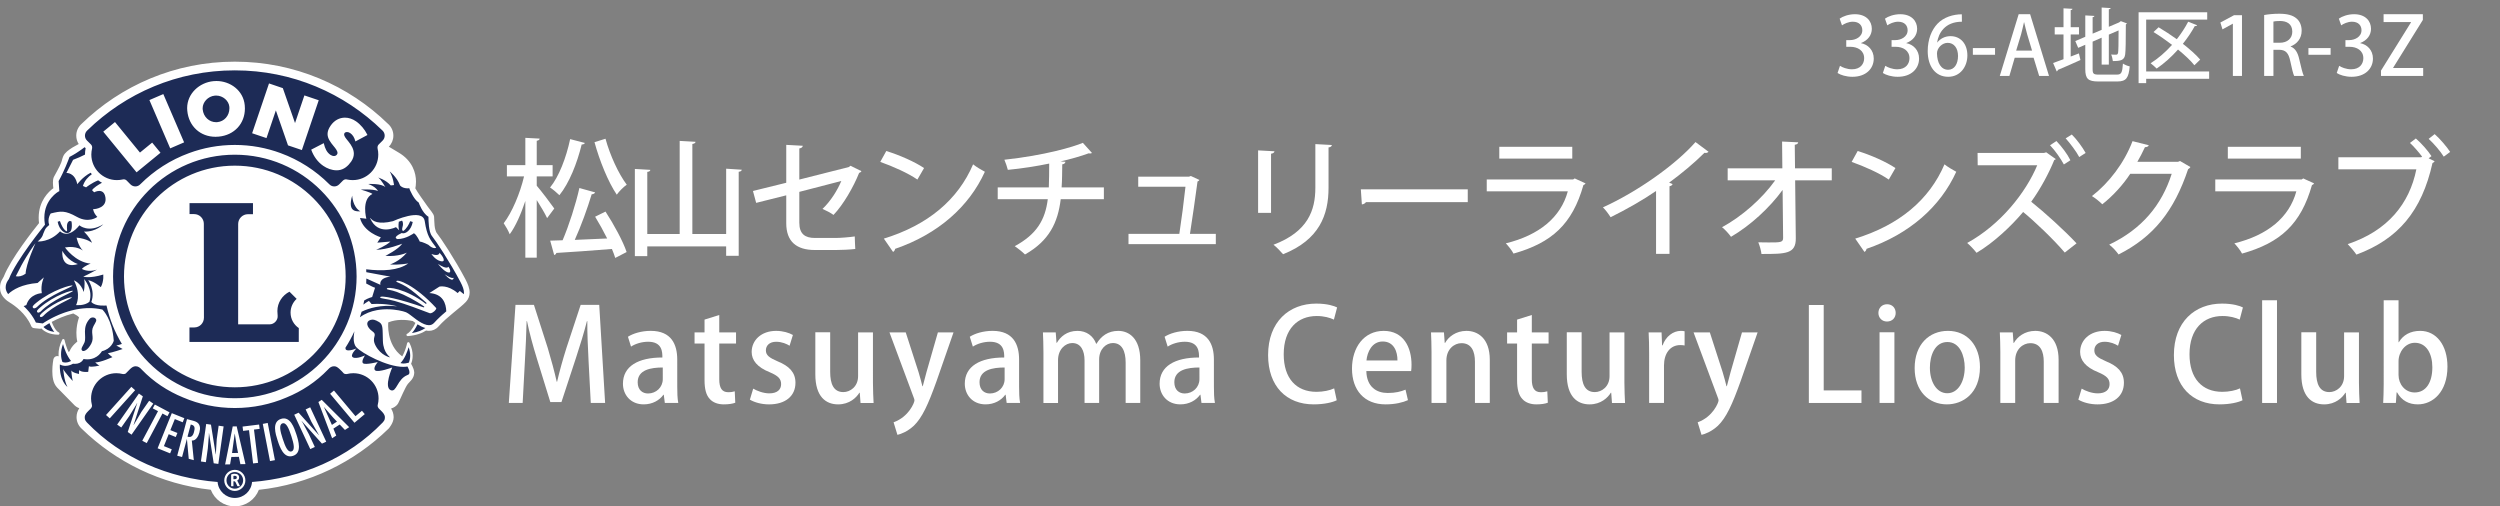 <?xml version="1.0" encoding="utf-8"?>
<!-- Generator: Adobe Illustrator 16.0.0, SVG Export Plug-In . SVG Version: 6.00 Build 0)  -->
<!DOCTYPE svg PUBLIC "-//W3C//DTD SVG 1.1//EN" "http://www.w3.org/Graphics/SVG/1.1/DTD/svg11.dtd">
<svg version="1.1" id="レイヤー_1" xmlns="http://www.w3.org/2000/svg" xmlns:xlink="http://www.w3.org/1999/xlink" x="0px"
	 y="0px" width="527px" height="106.742px" viewBox="0 0 527 106.742" enable-background="new 0 0 527 106.742"
	 xml:space="preserve">
<rect x="0" y="0" width="527" height="106.742" fill="#808080" stroke="none"/>
<rect display="none" fill="#1E2B59" width="527" height="106.742"/>
<g>
	<g>
		<g>
			<g>
				<path fill="#1D2B56" d="M98.753,61.657c-0.01-0.791-0.31-1.572-0.732-2.427l-0.115-0.215l0,0h-0.005l0.005-0.002l-0.113-0.217
					c-2.226-4.193-5.13-8.561-5.97-9.585l-0.007-0.014l-0.014-0.015c-0.18-0.31-0.367-0.908-0.442-1.597
					c-0.087-0.732-0.058-1.475-0.099-1.866c-0.049-0.344-0.219-0.578-0.48-0.935c-0.248-0.342-0.566-0.733-0.887-1.189
					c-0.471-0.651-0.967-1.36-1.363-1.935c-0.195-0.275-0.373-0.534-0.504-0.728c-0.129-0.204-0.206-0.302-0.235-0.36
					c-0.18-0.317-0.354-0.547-0.431-0.717c-0.012-0.024-0.02-0.043-0.032-0.071l-0.032-0.072l0.02-0.074
					c0.055-0.286,0.125-0.754,0.125-1.339c0-0.016,0-0.019,0-0.041c0-0.01,0-0.029,0-0.042c-0.004-1.635-0.652-4.208-3.641-5.91
					c-0.729-0.418-1.379-0.808-1.967-1.178l-0.27-0.164l0.23-0.22c0.55-0.54,0.883-1.322,0.883-2.112c0-0.011,0,0,0-0.029v-0.008
					v-0.006c0-0.85-0.357-1.638-0.924-2.184l-0.107-0.1c-8.257-8.06-19.616-13.061-32.118-13.061h0.007c-0.019,0-0.019,0-0.034,0
					h-0.016c0,0-0.003,0-0.011,0c-12.508,0-23.856,5.001-32.163,13.104l-0.029,0.024c-0.601,0.577-0.961,1.357-0.961,2.212v0.022
					v0.044c0.011,0.566,0.182,1.109,0.474,1.575l0.148,0.23l-0.243,0.122c-0.366,0.192-0.847,0.453-1.311,0.738
					c-0.778,0.495-1.519,1.033-1.821,1.684c-0.252,0.574-0.235,0.84-0.439,1.382c-0.186,0.49-0.527,1.143-0.841,1.716
					c-0.318,0.585-0.601,1.079-0.713,1.326c-0.146,0.318-0.167,0.683-0.174,1.078c0,0.432,0.048,0.86,0.087,1.138l0.024,0.146
					l-0.121,0.087c-0.943,0.69-2.986,2.575-2.992,6.017c0,0.363,0.018,0.731,0.072,1.109l0.007,0.112l-0.063,0.074
					c-1.11,1.392-5.919,7.464-7.396,11.223c-0.088,0.222-0.263,0.429-0.437,0.787c-0.175,0.347-0.334,0.799-0.339,1.376v0.029
					c0,0.023,0,0.046,0,0.07c0.008,0.716,0.238,1.464,1.05,2.226l0.296,0.265l0.054,0.043c0.044,0.029,0.063,0.05,0.138,0.098
					c0.073,0.053,0.192,0.136,0.38,0.251c1.109,0.68,3.444,2.356,4.584,4.938l0.002,0.011l0.002,0.013
					c0.006,0.018,0.021,0.057,0.035,0.085c0.062,0.108,0.051,0.132,0.169,0.245c0.096,0.063,0.038,0.025,0.117,0.059
					c0.103,0.027,0.182,0.037,0.333,0.057c0.376,0.047,0.911,0.089,1.035,0.095h0.066c0.05-0.006,0.101-0.019,0.148-0.04
					l0.153-0.059l0.119,0.122c0.04,0.051,0.075,0.088,0.112,0.124c0.537,0.535,1.512,1.072,3.232,1.12h0.009
					c0.004,0,0.008-0.011,0.008-0.013l0.008-0.003c0-0.005-0.011-0.019-0.013-0.019l-0.276-0.148
					c-0.298-0.235-0.802-0.799-1.347-2.188l-0.079-0.202l0.191-0.104c1.116-0.599,2.737-1.343,4.614-1.812l0.084-0.021l0.082,0.042
					c0.521,0.255,1.003,0.54,1.303,0.896l0.095,0.116l-0.053,0.133c0,0-0.135,0.338-0.273,0.916
					c-0.14,0.574-0.275,1.378-0.275,2.289c0,0.562,0.051,1.154,0.189,1.764l0.034,0.156l-0.135,0.098c0,0-0.069,0.045-0.175,0.135
					c-0.111,0.09-0.265,0.228-0.426,0.397c-0.339,0.343-0.728,0.831-0.945,1.394l-0.034,0.084l-0.08,0.047
					c-0.072,0.037-0.143,0.079-0.22,0.121l-0.235,0.127l-0.112-0.238c-0.092-0.215-0.185-0.429-0.262-0.637
					c-0.325-0.84-0.5-1.564-0.559-1.821l-0.005-0.005l-0.021-0.1c0-0.01-0.008-0.013-0.016-0.013c-0.005,0-0.013,0.003-0.016,0.003
					c-0.559,1.146-0.739,2.144-0.739,2.946v0.007c0,0.152,0.003,0.289,0.019,0.43l0.031,0.397l-0.371-0.146
					c-0.065-0.021-0.132-0.037-0.193-0.037h-0.005c-0.035,0-0.074,0-0.125,0.01c-0.188,0.032-0.32,0.186-0.375,0.291
					c-0.069,0.117-0.083,0.184-0.087,0.215v0.006v0.003l0,0l-0.002,0.005c0,0.008,0,0.008,0,0.01
					c-0.009,0.014-0.009,0.024-0.009,0.037c-0.008,0.035-0.015,0.083-0.026,0.143c-0.019,0.125-0.048,0.303-0.072,0.522
					c-0.052,0.431-0.106,1.026-0.106,1.653c0.011,1.145,0.125,2.457,0.964,3.339c1.29,1.286,3.548,3.613,3.693,3.767h0.006
					l0.018,0.021c0.038,0.029,0.332,0.305,0.845,0.492l0.299,0.111l-0.182,0.262c-0.339,0.49-0.53,1.092-0.53,1.703
					c0,0.019,0,0.008,0,0.016h-0.015l0.015,0.016c0,0.85,0.353,1.633,0.918,2.185l0.106,0.103
					c7.127,6.954,16.563,11.624,27.057,12.771l0.148,0.018l0.052,0.146c0.739,1.956,2.629,3.343,4.837,3.343
					c2.207,0,4.086-1.385,4.833-3.33l0.054-0.143l0.15-0.02c10.536-1.125,20.014-5.811,27.191-12.813l0.019-0.02
					c0.011-0.01,0.246-0.28,0.493-0.686c0.238-0.413,0.494-0.945,0.494-1.521c0-0.02,0-0.02,0-0.029
					c-0.013-0.601-0.186-1.192-0.503-1.681l-0.178-0.279l0.315-0.092c0.588-0.178,0.979-0.49,1.199-0.771
					c0.079-0.093,0.116-0.164,0.19-0.304c0.229-0.445,0.585-1.276,0.972-2.098c0.384-0.817,0.783-1.622,1.064-1.943
					c0.322-0.42,1.252-1.073,1.277-2.173c0-0.036-0.004-0.069-0.004-0.095c-0.029-0.438-0.199-0.85-0.357-1.191
					c-0.088-0.167-0.165-0.307-0.221-0.41c-0.021-0.031-0.033-0.061-0.051-0.08l-0.057-0.111l0.044-0.113
					c0.146-0.333,0.317-0.887,0.317-1.631v-0.008c0-0.706-0.16-1.58-0.652-2.578c0-0.005-0.008-0.008-0.008-0.008h-0.01
					c-0.004,0-0.007,0.003-0.007,0.008l-0.006,0.002c0,0.006,0,0.01,0,0.014c-0.003,0.003-0.005,0.014-0.005,0.024
					c-0.008,0.023-0.01,0.061-0.023,0.104c-0.021,0.087-0.051,0.209-0.096,0.368c-0.084,0.301-0.209,0.719-0.386,1.182
					c-0.144,0.385-0.329,0.798-0.541,1.182l-0.143,0.244l-0.226-0.162c-2.761-2.021-3.07-5.305-3.072-6.708
					c0.002-0.427,0.031-0.688,0.031-0.693l0.016-0.146l0.141-0.059c0.998-0.396,2.03-0.545,3.002-0.545
					c0.823,0,1.608,0.101,2.309,0.252l0.057,0.008l0.041,0.033c0.116,0.088,0.238,0.178,0.359,0.266
					c0.059,0.039,0.121,0.084,0.186,0.129l0.17,0.117l-0.091,0.19c-0.354,0.772-0.708,1.308-1.008,1.662
					c-0.254,0.305-0.463,0.487-0.617,0.595c-0.073,0.054-0.13,0.094-0.169,0.11c-0.021,0.013-0.037,0.021-0.045,0.021l-0.021,0.013
					c-0.006,0.003-0.006,0.009-0.006,0.011H85.91l0.016,0.006c0,0.005,0.011,0.008,0.017,0.008l0,0
					c1.773-0.148,2.954-0.611,3.747-1.13l0.083-0.062l0.111,0.026c0.105,0.024,0.204,0.048,0.308,0.048
					c0.076,0.005,0.148,0.008,0.219,0.008c0.016,0,0.014,0,0.029,0h0.006c0.641,0,1.305-0.27,1.797-0.834
					c1.821-2.046,4.627-3.941,5.803-5.195c0.416-0.448,0.648-0.988,0.699-1.547h-0.012L98.753,61.657z"/>
				<path fill="#FFFFFF" d="M94.492,56.222c0,0-0.176,0.718-2.162-0.591c0,0,1.201,1.55,2.083,1.793
					C95.292,57.665,94.81,56.484,94.492,56.222z M92.657,53.273c0,0-0.021,0.879-1.717,0.27c0,0,0.827,1.274,1.97,1.518
					C94.136,55.322,93.333,53.994,92.657,53.273z M91.951,52.201c-1.279-1.731-1.922-2.351-2.417-5.577
					c-0.437-2.901-6.705,0-6.705,0c-3.087,0.768-4.274-0.032-4.726-0.625c0-0.012-0.135-0.1-0.055,0.062
					c1.701,3.751,5.426,1.818,5.426,1.818l0.683,0.678c-0.161-0.392-0.197-0.987-0.087-1.821c0.144-0.05,0.392-0.148,0.673-0.225
					c0.167,0.219,0.19,0.371,0.21,0.714c0.016,0.342-0.184,0.799-0.184,1.088c0,0.281,0.204,0.399,0.204,0.399
					c0.712-0.426,1.247-1.445,1.498-2.085c0.183,0.05,0.362,0.103,0.537,0.164c-0.339,1.784-1.54,2.557-2.219,2.366
					c-0.034-0.013-0.065-0.023-0.095-0.037c-2.176,0.99-0.89,1.276-0.89,1.276c1.808,0,3.446-1.231,3.446-1.231
					c0.604,0.302,1.234,1.756,1.234,1.756c0.672,0.074,1.803,0.677,1.803,0.677C91.42,52.657,91.951,52.201,91.951,52.201z
					 M15.284,60.214c-0.044-0.275-4.246,0.847-7.674,3.64c0,0-0.77,0.59-0.722,0.857c0.103,0.527,0.717,0.191,0.876,0.034
					C10.435,62.11,15.335,60.487,15.284,60.214z M64.429,86.307l1.203,2.583l1.586,2.796l-0.016,0.023l-4.254-4.717l-0.924,0.432
					l3.381,7.242l0.961-0.445l-1.242-2.662l-1.273-2.363l-0.279-0.438l0.005-0.031l4.293,4.791l0.895-0.416l-3.375-7.246
					L64.429,86.307z M5.519,54.202C5.139,54.838,4.805,55.381,4.477,56c0,0,0,0,0.004,0c-0.354,0.672-0.913,1.747-1.151,2.237
					c0.629,0.116,1.332-0.011,2.067-0.542c0.08-2.081,2.084-6.419,2.084-6.419C6.906,51.987,6.051,53.336,5.519,54.202L5.519,54.202
					z M8.985,65.866c0,0-0.62,0.508-0.585,0.736c0.072,0.441,0.567,0.15,0.699,0.018c2.158-2.256,6.086-3.684,6.046-3.917
					C15.107,62.475,11.745,63.465,8.985,65.866z M35.879,31.276l2.933-1.266L34.426,19.83l-2.935,1.265l0.063,0.138L35.879,31.276z
					 M58.152,23.271l2.561,7.372l2.922,0.987l3.553-10.498l-3.023-1.02l-1.975,5.827l-2.568-7.359l-2.916-0.993l-3.559,10.501
					l3.029,1.022L58.152,23.271z M45.427,28.835h0.011c0.213,0,0.431-0.011,0.659-0.034c3.283-0.299,5.533-2.732,5.529-5.949
					c-0.005-0.214-0.014-0.434-0.033-0.659c-0.287-3.121-3.055-5.119-5.983-5.116c-0.204,0-0.402,0.01-0.603,0.029
					c-2.974,0.275-5.555,2.613-5.557,5.7c0,0.169,0.008,0.335,0.027,0.513C39.778,26.625,42.243,28.835,45.427,28.835z
					 M45.292,20.158c0.09-0.008,0.175-0.013,0.265-0.013h0.002c1.437,0,2.674,1.096,2.79,2.363l0,0
					c0.005,0.108,0.011,0.215,0.011,0.323c-0.006,1.578-1.101,2.782-2.547,2.917c-0.088,0.011-0.175,0.011-0.259,0.011
					c-1.438,0-2.679-1.093-2.83-2.726c-0.005-0.069-0.005-0.135-0.005-0.207C42.714,21.547,43.823,20.293,45.292,20.158z
					 M65.646,31.66c0.493,1.318,1.316,2.48,2.486,3.292c0.814,0.558,1.8,0.946,2.821,0.949c0.128,0,0.257-0.005,0.382-0.018
					c1.195-0.122,2.07-0.929,2.691-1.821c0.395-0.569,0.564-1.13,0.564-1.67c-0.004-0.892-0.459-1.71-1.075-2.48l-0.46-0.575
					c-0.172-0.217-0.342-0.434-0.438-0.675c-0.055-0.129-0.074-0.241-0.074-0.333c0-0.315,0.238-0.49,0.608-0.499
					c0.207,0,0.444,0.072,0.67,0.223c0.546,0.375,0.866,0.939,1.046,1.588l0.049,0.176l2.539-1.359l-0.059-0.129
					c-0.507-1.043-1.384-2.088-2.344-2.756l0,0c-0.744-0.514-1.549-0.775-2.332-0.775c-1.156,0-2.25,0.564-3.018,1.681
					c-0.451,0.645-0.651,1.224-0.651,1.764c0,0.941,0.587,1.717,1.319,2.607c0.293,0.349,0.785,0.945,0.777,1.384
					c0,0.113-0.029,0.217-0.098,0.317c-0.172,0.244-0.393,0.336-0.645,0.339c-0.248,0-0.537-0.103-0.78-0.27
					c-0.76-0.53-1.109-1.377-1.329-2.266l-0.047-0.18l-2.646,1.372L65.646,31.66z M28.787,36.327l5.044-4.127l-1.755-2.141
					l-2.573,2.103l-5.265-6.436l-2.47,2.03l0.092,0.111L28.787,36.327z M93.701,57.797c1.91,2.07,1.933,0.747,1.933,0.747
					C95.185,58.856,93.701,57.797,93.701,57.797z M99,61.667c-0.01-0.929-0.379-1.815-0.871-2.765l0,0l0,0h-0.008l0.008-0.006
					c-2.256-4.28-5.238-8.772-6.109-9.844c-0.154-0.249-0.347-0.836-0.41-1.499c-0.086-0.709-0.059-1.432-0.104-1.873
					c-0.058-0.411-0.275-0.688-0.521-1.046c-0.254-0.344-0.57-0.73-0.889-1.177c-0.466-0.654-0.967-1.364-1.365-1.935
					c-0.391-0.56-0.703-1.025-0.721-1.07c-0.188-0.326-0.376-0.582-0.424-0.699c-0.014-0.024-0.02-0.042-0.031-0.066
					c0.061-0.294,0.137-0.781,0.137-1.387c0-0.019,0-0.035,0-0.041c0.009-1.691-0.672-4.399-3.767-6.165
					c-0.728-0.418-1.382-0.811-1.962-1.176c0.599-0.584,0.956-1.427,0.961-2.297c0-0.011,0-0.011,0-0.011v-0.016v-0.006
					c0-0.917-0.381-1.77-1.002-2.366l-0.104-0.092C73.516,18.021,62.093,13,49.528,13h-0.003c-0.008,0-0.013,0-0.023,0h-0.003
					c-0.003,0-0.016,0-0.024,0c-12.573,0-23.988,5.021-32.329,13.158l-0.034,0.03c-0.644,0.625-1.035,1.469-1.035,2.396l0,0
					c0,0,0,0.011,0,0.019c0,0.003,0,0.007,0,0.007c0,0.627,0.185,1.234,0.516,1.75c-0.371,0.191-0.855,0.455-1.337,0.75
					c-0.781,0.502-1.564,1.048-1.908,1.792c-0.27,0.614-0.254,0.891-0.453,1.39c-0.175,0.471-0.505,1.114-0.82,1.691
					c-0.313,0.583-0.601,1.066-0.728,1.339c-0.159,0.374-0.188,0.776-0.19,1.179c0,0.447,0.053,0.887,0.09,1.172
					c-0.979,0.709-3.087,2.665-3.092,6.215c0,0.371,0.024,0.749,0.069,1.144c-1.115,1.399-5.93,7.459-7.436,11.29
					C0.693,58.6,0,59.319,0,60.569v0.026c-0.016,0.795,0.238,1.655,1.133,2.488l0.31,0.268l0.058,0.047
					c0.031,0.019,0.146,0.122,0.535,0.364c1.087,0.66,3.385,2.32,4.481,4.824c0.016,0.029,0.029,0.074,0.048,0.125
					c0.051,0.08,0.074,0.177,0.238,0.322c0.122,0.088,0.153,0.085,0.196,0.104c0.125,0.029,0.228,0.045,0.376,0.061
					c0.421,0.054,1.059,0.106,1.064,0.106l0.087-0.008c0.083-0.009,0.151-0.029,0.215-0.056c0.042,0.047,0.082,0.088,0.121,0.133
					c0.588,0.582,1.639,1.146,3.41,1.188h0.009c0.128,0,0.243-0.101,0.259-0.232c0.016-0.133-0.074-0.259-0.209-0.285V70.04
					c-0.083-0.025-0.714-0.336-1.437-2.178c1.101-0.596,2.703-1.328,4.55-1.784c0.505,0.247,0.967,0.526,1.22,0.829
					c0,0-0.96,2.445-0.37,5.11c0,0-1.162,0.823-1.636,2.044c-0.074,0.037-0.148,0.082-0.222,0.121
					c-0.095-0.211-0.183-0.42-0.259-0.623c-0.393-1.03-0.567-1.886-0.572-1.889c-0.024-0.111-0.113-0.189-0.222-0.207
					c-0.108-0.01-0.22,0.047-0.267,0.146c-0.583,1.172-0.773,2.211-0.773,3.057c0,0.154,0.011,0.309,0.019,0.453
					c-0.079-0.039-0.184-0.061-0.286-0.057c-0.048,0-0.104,0-0.169,0.015c-0.289,0.056-0.475,0.271-0.546,0.41
					c-0.084,0.147-0.108,0.26-0.116,0.288v0.02c0,0.005-0.217,1.127-0.217,2.416c0.013,1.154,0.116,2.539,1.035,3.506
					c1.332,1.328,3.701,3.771,3.701,3.771l0.034,0.029c0.035,0.031,0.355,0.336,0.916,0.539c-0.363,0.531-0.574,1.176-0.576,1.844
					c0,0,0,0.016,0,0.031l0,0c0,0.919,0.381,1.768,1.005,2.369l0.101,0.094c7.166,6.99,16.651,11.689,27.194,12.846
					c0.773,2.043,2.751,3.502,5.067,3.502c2.313,0,4.285-1.451,5.064-3.488c10.591-1.136,20.123-5.846,27.344-12.895l0.03-0.029
					c0.011-0.014,0.261-0.295,0.511-0.721c0.254-0.426,0.525-0.998,0.529-1.646c0-0.02,0-0.032,0-0.038
					c-0.009-0.641-0.199-1.273-0.543-1.805c0.641-0.188,1.078-0.537,1.326-0.855c0.098-0.111,0.14-0.206,0.217-0.344
					c0.238-0.458,0.591-1.287,0.975-2.102c0.373-0.813,0.796-1.629,1.037-1.908c0.252-0.348,1.304-1.072,1.328-2.317
					c0-0.041,0-0.084-0.004-0.112c-0.032-0.488-0.218-0.931-0.381-1.276c-0.092-0.178-0.168-0.325-0.229-0.435
					c-0.023-0.029-0.034-0.054-0.051-0.076c0.154-0.361,0.336-0.951,0.336-1.732c0.004-0.746-0.167-1.662-0.68-2.697
					c-0.042-0.1-0.154-0.158-0.264-0.141c-0.112,0.012-0.203,0.096-0.223,0.204c0,0-0.156,0.755-0.5,1.657
					c-0.146,0.373-0.321,0.773-0.532,1.146c-3.466-2.52-2.946-7.174-2.946-7.174c1.775-0.705,3.666-0.598,5.172-0.283
					c0.122,0.092,0.243,0.178,0.363,0.265c0.061,0.048,0.129,0.09,0.188,0.136c-0.352,0.754-0.69,1.268-0.978,1.611
					c-0.241,0.283-0.435,0.455-0.565,0.545c-0.066,0.051-0.117,0.083-0.145,0.099c-0.018,0.005-0.027,0.013-0.033,0.016l0,0
					c-0.125,0.046-0.188,0.172-0.164,0.305c0.029,0.117,0.141,0.201,0.257,0.201c0.005,0,0.013,0,0.026,0
					c1.8-0.151,3.025-0.628,3.852-1.175c0.119,0.031,0.232,0.047,0.354,0.055c0.077,0.008,0.157,0.011,0.235,0.011
					c0.02,0,0.027,0,0.029,0c0.712,0,1.445-0.299,1.993-0.918c1.784-2.015,4.582-3.904,5.79-5.194
					c0.521-0.551,0.781-1.246,0.777-1.945V61.67l0,0V61.667z M18.352,27.541l0.075-0.071c8.016-7.817,18.972-12.637,31.051-12.637
					h0.047c12.079,0,23.035,4.82,31.049,12.637l0.076,0.071c0.272,0.268,0.442,0.641,0.442,1.054c0,0.4-0.163,0.768-0.439,1.043
					l-0.825,0.82c-0.17,0.173-0.25,0.395-0.25,0.646c0,0.069,0.006,0.138,0.02,0.199h-0.004c0.098,0.408,0.148,0.834,0.148,1.273
					c0,2.979-2.416,5.39-5.387,5.39c-0.397,0-0.783-0.045-1.159-0.123h-0.011l-0.04-0.015c-0.069-0.019-0.138-0.029-0.22-0.029
					c-0.252,0-0.479,0.109-0.64,0.275l-0.013,0.008l-0.742,0.749c-0.265,0.281-0.633,0.466-1.059,0.466
					c-0.422,0-0.795-0.177-1.07-0.474c-2.869-2.867-6.357-5.122-10.249-6.549c-3.001-1.111-6.255-1.723-9.651-1.723
					c-3.389,0-6.633,0.605-9.64,1.718c-3.897,1.424-7.386,3.679-10.267,6.554c-0.275,0.296-0.648,0.474-1.069,0.474
					c-0.413,0-0.79-0.185-1.059-0.466l-0.739-0.749l-0.013-0.013c-0.162-0.172-0.393-0.271-0.638-0.271
					c-0.085,0-0.153,0.01-0.222,0.029l-0.043,0.015h-0.01c-0.365,0.078-0.757,0.123-1.156,0.123c-2.973,0-5.393-2.412-5.393-5.39
					c0-0.439,0.059-0.865,0.153-1.273l0,0c0.013-0.061,0.019-0.13,0.019-0.199c0-0.251-0.074-0.463-0.247-0.646l-0.828-0.82
					c-0.284-0.275-0.442-0.643-0.442-1.043C17.908,28.182,18.08,27.808,18.352,27.541z M74.242,41.243c0,0,0.063,2.371,1.726,3.311
					C75.353,44.532,73.14,44.887,74.242,41.243z M75.17,58.282c0,7.088-2.875,13.5-7.522,18.148
					c-4.646,4.646-11.055,7.518-18.146,7.518c-7.09,0-13.505-2.871-18.148-7.518c-4.652-4.648-7.521-11.061-7.521-18.148
					c0-7.094,2.869-13.503,7.521-18.148c4.643-4.651,11.059-7.523,18.148-7.523c7.092,0,13.5,2.873,18.146,7.523
					C72.295,44.779,75.17,51.188,75.17,58.282z M11.449,69.971c-1.145-0.162-1.815-0.573-2.219-0.969
					c-0.034-0.035-0.031-0.039-0.059-0.076l0.141-0.107c0,0,0.265-0.192,0.757-0.492c0.114-0.063,0.235-0.137,0.36-0.211
					C10.8,69.034,11.152,69.62,11.449,69.971z M13.281,72.529c0.257,0.907,0.783,2.462,1.697,3.57
					c-0.226,0.122-0.691,0.323-1.194,0.323c-0.204-0.002-0.412-0.031-0.622-0.109c-0.144-0.361-0.294-0.92-0.294-1.646
					C12.867,74.061,12.969,73.346,13.281,72.529z M16.741,78.016c0,0-0.148,0.297-0.077,0.813c0,0-1.334-0.217-1.63-0.738
					c0,0,0.074,1.26,0.296,2.224c0,0-1.776-1.928-1.999-2.521c0,0,0.146,2.443,0.892,3.777c0,0-1.739-1.273-1.604-4.735l0,0
					c0.198,0.101,0.399,0.175,0.596,0.222l0,0c0.087,0.021,0.182,0.035,0.266,0.046c0.02,0.002,0.036,0.008,0.046,0.008
					c0.09,0.006,0.177,0.013,0.256,0.013c0.752-0.002,1.355-0.307,1.603-0.455c0.148,0.021,0.285,0.029,0.417,0.029
					c0.768,0,1.289-0.326,1.567-0.658c0.111-0.128,0.193-0.256,0.246-0.361c0.286,0.047,0.551,0.069,0.805,0.069
					c1.122,0,1.927-0.469,2.425-0.929c0.328-0.311,0.537-0.615,0.642-0.791c1.98-0.467,2.465-2.096,2.473-2.137l0.015-0.061
					l-0.002-0.064c-0.299-4.463-2.287-6.406-2.33-6.445l-0.071-0.069l-0.096-0.021c-0.889-0.198-1.778-0.285-2.642-0.285
					c-0.201,0-0.399,0.005-0.606,0.011c-0.048,0.005-0.101,0.008-0.151,0.013c-0.199,0.011-0.392,0.026-0.587,0.045
					c0,0-0.009,0-0.012,0c-0.19,0.021-0.387,0.042-0.577,0.071c-0.05,0.006-0.101,0.014-0.148,0.02
					c-0.193,0.031-0.378,0.061-0.563,0.092c-0.005,0-0.005,0-0.007,0c-0.188,0.037-0.374,0.08-0.557,0.119
					c-0.05,0.012-0.095,0.02-0.14,0.035c-0.183,0.039-0.357,0.084-0.535,0.127c-0.005,0.006-0.008,0.006-0.008,0.006
					c-0.177,0.047-0.354,0.097-0.527,0.152c-0.045,0.008-0.084,0.023-0.132,0.037c-0.165,0.048-0.333,0.101-0.49,0.158h-0.014
					c-0.166,0.059-0.328,0.117-0.489,0.178c-0.034,0.014-0.077,0.029-0.117,0.043c-0.156,0.059-0.307,0.119-0.455,0.178
					c-0.003,0-0.005,0-0.014,0.002c-0.147,0.061-0.293,0.125-0.445,0.186c-0.031,0.016-0.065,0.031-0.102,0.051
					c-0.138,0.061-0.274,0.121-0.4,0.176c-0.002,0.004-0.013,0.004-0.016,0.009c-0.129,0.059-0.261,0.124-0.387,0.185
					c-0.033,0.014-0.069,0.029-0.101,0.045c-0.116,0.057-0.23,0.117-0.34,0.176c-0.009,0.005-0.011,0.008-0.022,0.008
					c-0.108,0.059-0.225,0.119-0.326,0.178c-0.028,0.016-0.061,0.028-0.092,0.047c-0.087,0.047-0.18,0.102-0.263,0.146
					c-0.008,0.008-0.021,0.01-0.029,0.016c-0.574,0.328-0.979,0.594-1.161,0.723l-1.456-0.186C7.494,67.83,7.412,67.67,7.327,67.52
					c-0.013-0.029-0.023-0.061-0.043-0.087c-0.089-0.148-0.164-0.294-0.251-0.437c-0.021-0.025-0.031-0.049-0.05-0.072
					c-0.085-0.141-0.175-0.277-0.268-0.407c-0.002-0.005-0.011-0.019-0.013-0.024c-0.099-0.137-0.191-0.27-0.297-0.404
					c-0.013-0.021-0.032-0.043-0.045-0.072c-0.108-0.127-0.207-0.248-0.31-0.373c-0.013-0.008-0.024-0.023-0.034-0.04
					c-0.102-0.12-0.21-0.237-0.313-0.352c-0.003-0.005-0.011-0.019-0.016-0.021c-0.106-0.118-0.217-0.233-0.329-0.344l-0.042-0.04
					c-0.108-0.111-0.22-0.219-0.331-0.322l0,0l0.567-0.211c0.738-2.441,3.256-2.516,3.256-2.516
					c-0.293-1.856,0.448-3.336,0.448-3.336l-1.334,1.187C4.633,59.926,2.753,61.024,1.71,62l0,0
					c-0.236-0.313-0.371-0.608-0.445-0.887c-0.008-0.018-0.008-0.043-0.015-0.063c-0.008-0.037-0.019-0.074-0.024-0.112
					c-0.005-0.034-0.008-0.07-0.016-0.103c-0.003-0.023-0.006-0.055-0.01-0.08c-0.003-0.058-0.003-0.124-0.003-0.182
					c-0.005-0.466,0.148-0.89,0.313-1.191c0.079-0.153,0.161-0.273,0.212-0.353c0.066-0.082,0.09-0.116,0.09-0.116l0.045-0.047
					l0.026-0.059c0.75-1.969,2.631-4.82,4.315-7.152c1.687-2.329,3.179-4.156,3.179-4.159l0.101-0.123l-0.024-0.153
					c-0.077-0.474-0.109-0.916-0.109-1.334c0.003-1.959,0.752-3.317,1.496-4.21c0.37-0.449,0.746-0.764,1.019-0.978
					c0.144-0.104,0.257-0.183,0.336-0.233c0.085-0.051,0.119-0.069,0.119-0.069l0.193-0.104l-0.151-2.123
					c1.16-2.03,2.078-4.494,2.292-5.087c0.204-0.106,0.392-0.214,0.583-0.315c0.06-0.034,0.116-0.068,0.174-0.098
					c0.125-0.077,0.246-0.146,0.36-0.214c0.069-0.042,0.125-0.079,0.191-0.114c0.101-0.071,0.209-0.137,0.309-0.201
					c0.056-0.04,0.117-0.071,0.17-0.111c0.101-0.066,0.193-0.129,0.285-0.19c0.051-0.034,0.098-0.071,0.143-0.101
					c0.098-0.065,0.191-0.133,0.281-0.195c0.034-0.026,0.069-0.054,0.103-0.074c0.228-0.167,0.424-0.316,0.591-0.439l0.212,0.207
					c-0.087,0.437-0.135,0.883-0.135,1.339c0,0.003,0,0.008,0,0.016c-0.77,0.395-1.599,0.765-2.509,1.099l-1.408,2.774
					c0,0,1.774-0.154,2.295,2.372c0,0,1.09-1.535,2.821-2.427c0.08,0.111,0.157,0.214,0.239,0.318
					c-0.763,0.542-1.541,1.347-1.875,2.475l0.665,0.295c0,0,1.175-0.937,2.541-1.484c0.256,0.188,0.53,0.36,0.816,0.511
					c-0.842,0.46-1.764,1.05-2.097,1.567l0.442,0.447c0,0,2.004-1.112,2.372,1.037c0.371,2.147-1.924,2.518-2.589,2.518
					c0,0,0.069,0.813,0.886,1.63c0,0-1.776,1.403-4.293,0c-2.524-1.41-3.383-1.246-5.53-0.725c0,0-0.794,1.111-0.32,2.43
					c-0.484,0.477-0.738,0.429-1.268,1.872c-0.214,0.939-1.181,1.606-1.181,1.606s2.592,0.22,4.744-2.149
					c0,0,1.628,1.776,4.074-1.26c0,0,1.922,1.707,5.032-0.222c0,0-1.479,1.627-4.072,1.554c0,0,1.26,1.186,1.703,2.372
					c0,0-0.963-0.887-3.256-1.112c0,0,0.294,1.705,1.332,2.739c0,0-1.332-1.108-3.781-0.664c0,0,2.153,3.116,5.409,3.41
					c0,0-1.255,0.444-1.851,1.111c0,0,1.263,0.813,3.186,0.149c0,0-2.002,1.109-2.889,1.482c0,0,1.332,0.445,4.219-0.445
					c0,0.139-0.002,0.273-0.002,0.411c0,0.111,0.002,0.23,0.002,0.346c-0.039,0.524-0.161,1.239-0.519,1.907
					c0,0-1.333-1.186-2.663-1.483c0,0,1.554,2.15,0.662,4.595c0,0,0.561,0.861,2.742,0.769c0.178-0.011,0.323-0.015,0.458-0.009
					c0.648,2.899,1.759,5.623,3.238,8.096c-0.479,0.172-0.913,0.286-1.175,0.328l1.337,0.744c0,0-2.154,0.738-3.115,0.889
					c0,0,0.516,0.514,0.961,0.815c0,0-2.59,1.184-3.625,1.109c0,0,0.591,0.593,0.887,0.667c0,0-1.707,0.441-2.221,0.144
					l-0.148,1.188C18.591,78.386,17.108,78.538,16.741,78.016z M18.982,67.125c0.225-0.238,0.797-0.275,1.035-0.085
					c0.572,0.437,0.148,0.843-0.3,1.689c-0.73,1.371,0.241,2.311-0.465,3.688c-0.709,1.374-1.589,1.757-1.906,1.515
					c-0.477-0.357,0.223-1.123,0.456-1.73C18.313,70.907,17.18,69.034,18.982,67.125z M14.644,46.592c0,0,0.035-0.01,0.08-0.026
					c0.15,0.048,0.272,0.096,0.36,0.127c0.2,1.508-0.077,2.236-0.718,2.413c-0.68,0.2-1.877-0.571-2.213-2.358
					c0.148-0.055,0.314-0.106,0.479-0.153c0.222,0.688,0.715,1.792,1.39,2.173c0,0,0.135-0.076,0.126-0.251
					C14.109,47.995,13.962,46.878,14.644,46.592z M80.89,88.784c-0.055,0.074-0.186,0.23-0.229,0.289
					c-7.305,7.572-17.279,11.742-27.531,12.527c-0.15,1.881-1.709,3.363-3.629,3.369c-1.919-0.006-3.484-1.488-3.632-3.369
					c-10.247-0.785-20.227-4.955-27.53-12.527c-0.045-0.059-0.171-0.215-0.233-0.289c-0.193-0.243-0.241-0.5-0.241-0.839
					c0-0.507,0.378-0.925,0.659-1.215c0.283-0.285,0.646-0.647,0.646-0.647s0.147-0.181,0.198-0.348
					c0.053-0.172,0.019-0.336,0-0.402c-0.112-0.421-0.169-0.868-0.172-1.328c-0.002-2.941,2.375-5.33,5.324-5.334
					c0.455-0.004,0.895,0.061,1.315,0.166c0.082,0.019,0.172,0.037,0.399-0.002c0.273-0.046,0.347-0.186,0.421-0.257
					c0.071-0.066,0.458-0.495,0.794-0.806c0.344-0.309,0.672-0.565,1.147-0.565c0.534,0,0.918,0.298,1.272,0.696
					c2.497,2.597,5.493,4.556,8.744,5.887c3.343,1.427,7.021,2.221,10.888,2.221c3.857,0,7.535-0.784,10.871-2.211
					c3.259-1.328,6.261-3.293,8.76-5.896c0.355-0.398,0.733-0.696,1.271-0.696c0.477,0,0.738,0.204,1.147,0.565
					c0.411,0.365,0.691,0.691,0.796,0.806c0.1,0.119,0.143,0.198,0.42,0.257c0.186,0.034,0.318,0.021,0.4,0.002
					c0.42-0.105,0.861-0.17,1.318-0.166c2.945,0.004,5.324,2.393,5.316,5.334c0,0.46-0.061,0.907-0.172,1.328
					c-0.019,0.066-0.047,0.23,0.003,0.402c0.054,0.167,0.198,0.348,0.198,0.348s0.393,0.387,0.648,0.647
					c0.25,0.261,0.656,0.708,0.656,1.215C81.136,88.284,81.089,88.541,80.89,88.784z M86.14,73.19
					c0.244,0.676,0.328,1.271,0.328,1.773c0,0.588-0.117,1.051-0.23,1.367c-0.014,0.037-0.025,0.07-0.04,0.103l-0.243,0.071
					c-0.254,0.084-0.701,0.13-0.902,0.13c-0.207,0-0.444-0.042-0.633-0.093C85.343,75.591,85.882,74.094,86.14,73.19z
					 M84.992,77.333c0.32,0,0.619-0.024,0.908-0.075c0.084,0.162,0.208,0.424,0.344,0.792c0.215,0.858-0.158,0.924-0.371,1.015
					c-2.17,0.869-2.244,3.708-3.506,3.184c-1.51-0.622,0.314-4.785,0.314-4.785s-2.947,1.096-3.572,0.627
					c-0.621-0.466,0.533-1.777,0.533-1.777s-2.563,0.645-3.079,0.281c-0.521-0.361,0.379-1.676,0.379-1.676
					s-1.748,0.829-2.528,0.419c-0.781-0.419,0.732-1.886,0.732-1.886s-1.666,0.699-2.186,0.278
					c-0.123-0.095-0.154-0.257-0.135-0.444c0.705-1.096,1.339-2.248,1.885-3.444c0,0.009,0,0.013,0,0.021
					c-0.021,0.108-0.037,0.22-0.057,0.333l0,0c-0.055,0.371-0.092,0.76-0.096,1.128c0.009,0.69,0.117,1.36,0.541,1.845
					c0.627,0.688,2.207,1.684,4.105,2.566C81.092,76.606,83.25,77.327,84.992,77.333z M82.218,75.321
					c-0.057,0.053-1.949-0.436-3.01-2.387c-1.061-1.943,0.533-2.205-0.709-3.093c-1.238-0.886-1.458-2.048-0.438-2.385
					c0.523-0.177,0.969-0.093,1.855,0.437c0.881,0.535,0.706,1.416,0.797,3.983C80.798,74.44,82.268,75.276,82.218,75.321z
					 M86.828,70.211c0.34-0.37,0.758-0.951,1.185-1.844c0.531,0.336,1.087,0.635,1.663,0.775
					C89.062,69.58,88.163,69.993,86.828,70.211z M97.798,61.844v0.012c-0.006,0.052-0.014,0.105-0.023,0.158l-0.848-0.686
					l-0.455,0.447c-2.109-1.808-3.844-1.355-3.844-1.355l-2.113,1.355c2.859,0.178,3.509,2.2,3.561,3.849
					c0,0-0.005,0.011-0.01,0.011c-0.207,0.175-0.416,0.357-0.619,0.543c-0.027,0.02-0.051,0.031-0.072,0.053
					c-0.188,0.172-0.386,0.347-0.574,0.521c-0.016,0.016-0.037,0.031-0.053,0.05c-0.191,0.184-0.374,0.358-0.559,0.54
					c-0.037,0.043-0.078,0.08-0.119,0.123c-0.184,0.188-0.363,0.378-0.532,0.565c-0.349,0.384-0.702,0.515-1.122,0.519
					c-0.622,0.006-1.385-0.354-2.123-0.828c-0.17-0.116-0.34-0.228-0.504-0.344c-0.892-0.633-1.631-1.311-2.194-1.551
					c-0.613-0.241-2.151-0.623-4.017-0.631c-0.117,0-0.234,0-0.354,0.008c-0.058,0-0.114,0.006-0.172,0.006
					c-0.063,0.003-0.125,0.008-0.185,0.01c-0.077,0.003-0.153,0.011-0.232,0.014c-0.044,0-0.084,0.006-0.128,0.014
					c-0.09,0.005-0.187,0.014-0.275,0.023c-0.026,0.006-0.053,0.006-0.085,0.014c-0.101,0.008-0.2,0.023-0.31,0.039
					c-0.01,0.004-0.035,0.004-0.05,0.008c-0.108,0.02-0.226,0.035-0.34,0.053c-0.007,0-0.013,0-0.019,0.006
					c-1.223,0.229-2.464,0.678-3.561,1.492c0.127-0.383,0.244-0.771,0.354-1.164c1.527-0.749,4.027-1.53,7.48-1.146
					c0,0-2.136-0.674-5.374-0.481l-0.551-0.655c0,0-0.524,0.258-1.181,0.782c0.055-0.29,0.113-0.585,0.174-0.876
					c0.811-0.511,1.682-0.73,1.682-0.73l0.607-1.964c-0.187-0.013-0.882-0.354-1.867-0.884c0.016-0.349,0.029-0.701,0.035-1.05
					c1.371,0.601,2.506,1.106,2.962,1.331c0,0-0.456-1.427,2.109-1.734c0,0-2.37-0.399-5.083-0.932
					c-0.008-0.204-0.018-0.408-0.025-0.609c3.4,0.418,6.789,0.283,8.878-1.247c0,0-1.812,0.376-3.85,0.225
					c0,0,1.965-0.604,3.548-2.485c0,0-1.808,0.9-4.523,0.675c0,0,2.716-1.355,3.543-2.56c0,0-3.242,1.281-5.502,1.281
					c0,0,2.112-0.829,3.015-1.736l-2.767,0.23l0.744-1.128c0,0-3.637-1.064-4.387-4.076l1.338,0.161c0,0-1.109-4.058,1.281-5.223
					c-0.303-0.307-2.447-0.921-2.447-0.921s2.486-0.164,3.621,0.291c0,0-0.203-0.395-0.758-0.803
					c-0.558-0.41-1.298-0.669-1.298-0.669s2.788-0.151,3.616,0.677c0,0-0.828-1.505-1.51-2.038c0,0,1.663,0.532,2.64,1.663
					l0.683-0.077c0,0-0.15-1.585-0.91-2.867c0,0,1.506,1.131,2.187,2.944c0,0,0.548,0.757,1.997,0.598l-0.025,0.095l0.046,0.114
					c0,0.008,0.213,0.548,0.565,1.173c0.336,0.587,0.77,1.251,1.354,1.644c0.076,0.207,0.25,0.669,0.529,1.186
					c0.344,0.638,0.822,1.374,1.521,1.8v0.039c0,0.384,0.012,1.168,0.104,1.96c0.103,0.794,0.251,1.586,0.658,2.094
					c0.711,0.854,3.78,5.451,5.988,9.665c0.465,0.887,0.74,1.637,0.736,2.219C97.806,61.735,97.798,61.79,97.798,61.844z
					 M49.501,34.921c-12.905,0-23.364,10.459-23.364,23.361c0,12.904,10.459,23.363,23.364,23.363
					c12.904,0,23.363-10.459,23.363-23.363C72.865,45.38,62.406,34.921,49.501,34.921z M62.981,72.081H39.937v-3.057h1.027
					c1.133,0,2.026-0.93,2.026-2.058l-0.021-19.79c0-1.127-0.911-2.046-2.049-2.046h-0.964v-2.316h13.373v2.335l-1.069,0.004
					c-1.127,0-2.053,0.932-2.053,2.06l-0.005,21.153h6.678c0.908,0,1.734-0.88,1.65-1.803c-0.021-0.284-0.057-0.701-0.057-0.996
					c0-1.76,1.027-3.305,2.549-4.078l1.51,1.508c-0.787,0.721-1.281,1.756-1.281,2.901c0,1.358,0.69,2.555,1.736,3.259
					L62.981,72.081z M8.453,64.823c0,0-0.702,0.561-0.657,0.818c0.088,0.492,0.644,0.169,0.784,0.021
					c2.422-2.496,6.826-4.076,6.784-4.327C15.319,61.075,11.549,62.165,8.453,64.823z M74.935,87.733l-4.537-5.41l-0.811,0.68
					l5.133,6.118l2.171-1.823l-0.593-0.709L74.935,87.733z M49.057,89.891l-1.602,8.016l1.043-0.021l0.27-1.557l1.585-0.032
					l0.323,1.552l1.069-0.018l-1.855-7.955L49.057,89.891z M50.182,95.474L48.911,95.5l0.562-4.072h0.022l0.456,2.899L50.182,95.474
					z M54.619,89.492l-3.486,0.431l0.113,0.91l1.244-0.152l0.86,7.012l1.054-0.123l-0.865-7.014l1.191-0.148L54.619,89.492z
					 M49.501,99.04c-1.229,0-2.227,0.992-2.227,2.223c0,1.229,0.998,2.229,2.227,2.229c1.226,0,2.227-1,2.227-2.229
					C51.728,100.032,50.727,99.04,49.501,99.04z M49.501,103.018c-0.975,0-1.758-0.787-1.758-1.756c0-0.967,0.783-1.757,1.758-1.757
					c0.966,0,1.752,0.79,1.752,1.757C51.253,102.231,50.467,103.018,49.501,103.018z M59.23,88.303
					c-1.954,0.637-1.152,3.171-0.707,4.542c0.447,1.366,1.287,3.895,3.242,3.253c1.953-0.633,1.154-3.168,0.711-4.539
					C62.025,90.191,61.186,87.667,59.23,88.303z M61.456,95.157c-0.794,0.25-1.339-1.049-1.863-2.662
					c-0.526-1.608-0.847-2.987-0.056-3.247c0.799-0.262,1.34,1.048,1.871,2.661C61.929,93.52,62.251,94.894,61.456,95.157z
					 M13.13,52.866c-0.204,4.185,3.28,2.79,3.28,2.79C14.197,54.917,13.13,52.866,13.13,52.866z M67.115,84.743l2.896,7.643
					l0.869-0.567l-0.602-1.464l1.334-0.868l1.1,1.146l0.896-0.586l-5.789-5.762L67.115,84.743z M68.3,85.809l1.924,2.217
					l0.806,0.854l-1.065,0.692l-1.674-3.75L68.3,85.809z M55.396,89.357l1.52,7.84l1.039-0.198l-1.521-7.844L55.396,89.357z
					 M49.983,101.303c0.249-0.098,0.431-0.316,0.423-0.662c0-0.463-0.349-0.78-0.937-0.78c-0.246,0-0.49,0.038-0.709,0.153
					l-0.037,0.013v2.465h0.484v-1.046h0.138c0.161,0.002,0.233,0.059,0.305,0.212l0.402,0.834h0.542l-0.463-0.954
					C50.088,101.456,50.044,101.375,49.983,101.303z M49.414,101.017h-0.207v-0.69c0.075-0.014,0.173-0.03,0.263-0.03
					c0.341,0.017,0.445,0.138,0.452,0.353C49.915,100.922,49.779,101.003,49.414,101.017z M83.537,59.309
					c-0.033,0.175,0.923,0.393,2.135,1.138c1.184,0.726,2.592,1.968,4.172,3.341c0.146,0.096-0.016,0.315-0.055,0.283
					c-4.191-3.25-8.311-3.732-8.254-3.195c0.016,0.22,0.947,0.222,2.114,0.66c1.702,0.629,4.026,1.831,5.747,3.072
					c0.119,0.074-0.016,0.205-0.09,0.186c-4.845-1.71-9.229-2.689-9.172-2.096c0.023,0.248,1.4,0.277,3.083,0.748
					c2.336,0.651,5.396,1.824,7.415,2.592c0.061-0.021,0.336,0.077,0.927-0.429c0.468-0.435,0.401-0.664,0.401-0.664
					C87.403,59.994,83.649,58.729,83.537,59.309z M27.689,81.547l-5.341,5.938l0.789,0.707l5.344-5.938L27.689,81.547z
					 M31.445,84.477l-1.63,2.336l-1.628,2.769h-0.031l1.956-6.036l-0.832-0.587l-4.587,6.544l0.871,0.611l1.686-2.404l1.403-2.291
					l0.247-0.461l0.031-0.006l-2.001,6.111l0.799,0.566l4.585-6.546L31.445,84.477z M17.651,61.551
					c-0.617-1.951-2.076-2.454-2.076-2.454c1.63,3.116,0.46,5.216,0.46,5.216s1.734,0.203,2.812-0.692
					c0.85-2.597-1.109-4.789-1.109-4.789C17.998,60.018,17.651,61.551,17.651,61.551z M45.692,92.562l-0.193,3.2l-0.026,0.02
					l-1-6.266l-1.007-0.146l-1.114,7.91l1.051,0.152l0.407-2.914l0.214-2.673l0.013-0.522l0.024-0.021l0.989,6.358l0.974,0.135
					l1.115-7.907l-1.045-0.147L45.692,92.562z M40.651,88.674l-1.23-0.327l-2.064,7.719l1.021,0.268l1.012-3.771l0.019,0.009
					l0.378,4.145L40.853,97l-0.418-4.135c0.892,0.074,1.409-0.974,1.599-1.701C42.547,89.231,41.396,88.877,40.651,88.674z
					 M40.885,91.098c-0.204,0.778-0.601,1.201-1.358,0.942l0.686-2.549l0.165,0.042C41.158,89.727,41.086,90.36,40.885,91.098z
					 M37.049,92.127l0.35-0.857l-1.49-0.596l0.945-2.332l1.66,0.676l0.344-0.861l-2.642-1.064L33.224,94.5l2.64,1.071l0.347-0.856
					l-1.66-0.675l1.014-2.516L37.049,92.127z M35.302,87.731l0.437-0.814l-3.103-1.643l-0.431,0.811l1.104,0.588l-3.32,6.239
					l0.94,0.497l3.317-6.242L35.302,87.731z"/>
			</g>
		</g>
	</g>
</g>
<g>
	<path fill="#FFFFFF" d="M113.145,39.151c0.836,0.945,3.185,4.049,3.697,4.805l-1.512,2.024c-0.432-0.945-1.35-2.483-2.186-3.806
		V54.32h-2.402V42.363c-0.918,2.753-2.052,5.345-3.294,7.018c-0.27-0.702-0.863-1.728-1.269-2.321
		c1.755-2.268,3.455-6.316,4.292-9.879h-3.617v-2.375h3.888v-5.749l3.022,0.162c-0.026,0.243-0.216,0.378-0.62,0.459v5.128h3.347
		v2.375h-3.347V39.151z M123.293,30.135c-0.08,0.189-0.297,0.324-0.675,0.324c-0.972,3.968-2.618,8.125-4.696,10.689
		c-0.459-0.459-1.377-1.242-1.971-1.62c1.862-2.268,3.401-6.263,4.238-10.204L123.293,30.135z M125.453,40.554
		c-0.081,0.216-0.352,0.378-0.729,0.405c-0.863,2.888-2.24,6.694-3.563,9.609c2.132-0.081,4.48-0.189,6.829-0.297
		c-0.783-1.566-1.674-3.186-2.537-4.589l2.187-1.08c1.754,2.699,3.697,6.262,4.453,8.529l-2.402,1.242
		c-0.162-0.54-0.404-1.188-0.701-1.89c-4.4,0.351-8.854,0.675-11.715,0.837c-0.055,0.27-0.243,0.378-0.459,0.432l-0.837-3.023
		l2.618-0.081c1.322-3.077,2.78-7.612,3.536-11.013L125.453,40.554z M127.64,29.244c0.944,3.482,2.78,7.45,4.48,9.69
		c-0.675,0.459-1.619,1.404-2.105,2.105c-1.809-2.672-3.617-7.126-4.696-11.067L127.64,29.244z"/>
	<path fill="#FFFFFF" d="M153.073,35.561l3.293,0.216c-0.026,0.216-0.188,0.377-0.647,0.432v17.708h-2.646v-1.971h-16.627v2.052
		h-2.618V35.615l3.266,0.189c-0.027,0.243-0.216,0.378-0.647,0.432v13.092h6.829V29.703l3.347,0.189
		c-0.026,0.243-0.216,0.378-0.675,0.459v18.976h7.126V35.561z"/>
	<path fill="#FFFFFF" d="M181.585,36.074c-0.054,0.162-0.242,0.297-0.485,0.378c-1.161,2.915-3.32,6.694-5.398,8.854
		c-0.594-0.432-1.565-0.945-2.321-1.269c1.7-1.593,3.158-3.941,3.968-5.885l-8.854,2.294v6.505c0,2.402,1.241,3.212,3.293,3.212
		h4.346c1.053,0,2.996-0.162,4.049-0.324c0.027,0.81,0.054,1.89,0.108,2.646c-1.08,0.135-2.97,0.216-4.076,0.216h-4.454
		c-3.833,0-6.02-1.754-6.02-5.642v-5.884l-6.343,1.592l-0.675-2.51l7.018-1.728v-7.99l3.482,0.189
		c-0.027,0.324-0.297,0.486-0.729,0.567v6.559l10.446-2.645l0.323-0.27L181.585,36.074z"/>
	<path fill="#FFFFFF" d="M186.828,31.835c2.754,0.837,5.993,2.268,7.963,3.59l-1.403,2.429c-1.943-1.35-5.155-2.78-7.828-3.725
		L186.828,31.835z M186.315,50.299c9.313-2.861,15.629-8.206,18.814-15.656c0.782,0.621,1.7,1.134,2.483,1.565
		c-3.348,7.369-9.88,13.146-18.922,16.25c-0.027,0.27-0.217,0.54-0.433,0.648L186.315,50.299z"/>
	<path fill="#FFFFFF" d="M232.696,41.985H223.6c-0.594,4.94-2.43,8.773-7.531,11.661c-0.567-0.566-1.484-1.295-2.159-1.754
		c4.643-2.51,6.424-5.56,6.964-9.906h-10.555v-2.483h10.771c0.054-1.592,0.081-3.131,0.081-5.021
		c-2.564,0.54-5.857,1.053-8.719,1.323c-0.162-0.675-0.432-1.404-0.729-2.132c8.503-0.918,14.495-2.7,16.546-3.563l1.917,2.133
		c-0.081,0.081-0.243,0.108-0.405,0.108c-0.107,0-0.188,0-0.297-0.027c-1.512,0.566-3.968,1.269-5.938,1.7l1.053,0.081
		c-0.054,0.27-0.242,0.486-0.675,0.54c-0.026,1.781-0.026,3.347-0.135,4.858h8.908V41.985z"/>
	<path fill="#FFFFFF" d="M256.295,49.3v2.16h-18.409V49.3h10.717c0.404-2.591,1.025-7.342,1.295-9.933h-9.96v-2.132h10.716
		l0.378-0.135l1.809,0.837c-0.081,0.135-0.216,0.27-0.404,0.324c-0.352,2.7-1.161,8.314-1.593,11.04H256.295z"/>
	<path fill="#FFFFFF" d="M265.209,44.873V31.701l3.455,0.189c-0.026,0.243-0.27,0.459-0.729,0.513v12.471H265.209z M280.757,30.567
		c-0.026,0.27-0.243,0.459-0.701,0.513v8.502c0,5.696-1.917,10.959-9.583,14.009c-0.432-0.513-1.403-1.539-2.024-1.998
		c7.288-2.753,8.827-7.288,8.827-12.012v-9.205L280.757,30.567z"/>
	<path fill="#FFFFFF" d="M286.864,39.907h22.539v2.699h-21.46c-0.162,0.27-0.513,0.458-0.863,0.486L286.864,39.907z"/>
	<path fill="#FFFFFF" d="M334.243,38.665c-0.108,0.162-0.243,0.27-0.459,0.351c-2.321,8.206-6.641,12.174-14.738,14.441
		c-0.324-0.648-1.08-1.593-1.619-2.16c7.045-1.728,11.579-5.479,13.064-10.959h-17.087v-2.51h18.221l0.323-0.216L334.243,38.665z
		 M331.436,33.428H316.05v-2.483h15.386V33.428z"/>
	<path fill="#FFFFFF" d="M360.163,31.998c-0.135,0.135-0.323,0.243-0.594,0.243c-0.081,0-0.162,0-0.27-0.027
		c-2.078,2.079-4.858,4.4-7.45,6.29c0.243,0.108,0.566,0.243,0.729,0.297c-0.054,0.216-0.297,0.405-0.647,0.459v14.252h-2.834
		V40.257c-2.646,1.835-6.29,3.914-9.583,5.534c-0.378-0.621-1.079-1.565-1.619-2.079c7.207-3.266,15.277-8.935,19.516-13.766
		L360.163,31.998z"/>
	<path fill="#FFFFFF" d="M386.137,38.017h-7.72l0.135,12.174c0.055,3.347-2.105,3.347-7.233,3.347
		c-0.081-0.702-0.378-1.782-0.675-2.457c0.701,0,1.484,0.027,2.187,0.027c2.456,0,3.05,0,3.05-0.945l-0.108-10.122
		c-2.726,3.752-6.802,7.504-10.878,9.879c-0.459-0.648-1.215-1.485-1.89-2.024c4.185-2.268,8.476-6.046,11.202-9.879h-10.015v-2.538
		h11.526l-0.054-5.641l3.4,0.162c-0.026,0.27-0.27,0.459-0.729,0.513l0.054,4.966h7.747V38.017z"/>
	<path fill="#FFFFFF" d="M391.596,31.835c2.754,0.837,5.993,2.268,7.963,3.59l-1.403,2.429c-1.943-1.35-5.155-2.78-7.828-3.725
		L391.596,31.835z M391.083,50.299c9.313-2.861,15.629-8.206,18.814-15.656c0.782,0.621,1.7,1.134,2.483,1.565
		c-3.348,7.369-9.88,13.146-18.922,16.25c-0.027,0.27-0.217,0.54-0.433,0.648L391.083,50.299z"/>
	<path fill="#FFFFFF" d="M433.361,33.536c-0.081,0.108-0.188,0.162-0.324,0.189c-1.053,2.618-2.86,6.046-4.858,8.8
		c2.753,2.187,7.045,6.073,9.556,8.772l-2.483,1.944c-2.294-2.7-6.263-6.505-8.772-8.557c-2.43,2.888-6.128,6.424-9.825,8.611
		c-0.459-0.594-1.323-1.539-1.971-2.079c7.045-3.86,12.39-10.662,14.765-16.384h-12.552l-0.026-2.591h14.009l0.459-0.135
		L433.361,33.536z M433.496,29.73c1.107,1.161,2.295,2.726,2.942,4.049l-1.376,0.891c-0.621-1.161-1.809-2.915-2.916-4.049
		L433.496,29.73z M436.735,28.354c0.999,0.972,2.295,2.727,2.915,3.887l-1.35,0.864c-0.566-1.107-1.97-2.969-2.861-3.941
		L436.735,28.354z"/>
	<path fill="#FFFFFF" d="M461.737,35.21c-0.081,0.189-0.324,0.351-0.485,0.458c-2.942,8.773-7.262,14.252-14.657,17.977
		c-0.433-0.62-1.215-1.511-1.971-2.078c6.91-3.293,11.067-8.341,13.173-14.927h-8.746c-1.458,2.24-3.59,4.616-5.885,6.424
		c-0.513-0.513-1.457-1.295-2.186-1.728c3.59-2.78,6.802-6.964,8.557-11.58l3.428,0.864c-0.081,0.27-0.432,0.405-0.81,0.405
		c-0.486,1.08-1.053,2.105-1.593,3.077h8.584l0.404-0.162L461.737,35.21z"/>
	<path fill="#FFFFFF" d="M487.819,38.665c-0.108,0.162-0.243,0.27-0.459,0.351c-2.321,8.206-6.641,12.174-14.738,14.441
		c-0.324-0.648-1.08-1.593-1.619-2.16c7.045-1.728,11.579-5.479,13.064-10.959H466.98v-2.51h18.221l0.323-0.216L487.819,38.665z
		 M485.012,33.428h-15.386v-2.483h15.386V33.428z"/>
	<path fill="#FFFFFF" d="M509.259,29.19c1.161,0.999,2.592,2.618,3.293,3.725l-0.594,0.458l1.269,0.621
		c-0.107,0.162-0.27,0.297-0.459,0.378c-2.268,10.122-7.207,16.034-16.033,19.3c-0.486-0.702-1.296-1.673-1.836-2.213
		c8.422-2.807,13.011-8.503,14.469-15.764h-16.439v-2.538h17.438l0.216-0.135c-0.756-0.999-1.781-2.187-2.563-2.888L509.259,29.19z
		 M515.144,33.023c-0.648-1.08-2.133-2.807-3.186-3.752l1.269-0.999c1.161,1.026,2.537,2.646,3.267,3.752L515.144,33.023z"/>
</g>
<g>
	<path fill="#FFFFFF" d="M127.559,84.945h-3.023l-0.459-8.692c-0.135-2.807-0.297-5.992-0.27-8.557h-0.081
		c-0.621,2.43-1.431,5.075-2.295,7.693l-3.077,9.367h-2.348l-2.835-9.178c-0.837-2.699-1.565-5.398-2.078-7.882h-0.081
		c-0.054,2.564-0.216,5.831-0.378,8.719l-0.459,8.53h-2.915l1.403-20.676h3.888l2.915,9.096c0.756,2.538,1.376,4.832,1.89,7.099
		h0.08c0.514-2.213,1.161-4.562,1.971-7.126l2.996-9.069h3.914L127.559,84.945z"/>
	<path fill="#FFFFFF" d="M142.763,81.409c0,1.269,0.026,2.564,0.216,3.536h-2.834l-0.217-1.728h-0.08
		c-0.837,1.161-2.295,2.024-4.157,2.024c-2.78,0-4.373-2.051-4.373-4.346c0-3.698,3.212-5.534,8.313-5.534
		c0-1.106,0-3.32-2.996-3.32c-1.322,0-2.672,0.405-3.617,1.025l-0.647-2.078c1.053-0.675,2.808-1.242,4.805-1.242
		c4.373,0,5.588,2.888,5.588,6.046V81.409z M139.712,77.468c-2.456,0-5.29,0.459-5.29,3.104c0,1.647,1.025,2.375,2.187,2.375
		c1.7,0,3.104-1.295,3.104-3.023V77.468z"/>
	<path fill="#FFFFFF" d="M148.516,67.373l3.104-0.972v3.671h3.536v2.349h-3.536v7.531c0,1.835,0.566,2.726,1.89,2.726
		c0.62,0,0.998-0.081,1.376-0.189l0.108,2.402c-0.54,0.216-1.377,0.351-2.43,0.351c-1.241,0-2.294-0.405-2.942-1.134
		c-0.756-0.81-1.106-2.051-1.106-3.995V72.42h-2.105v-2.349h2.105V67.373z"/>
	<path fill="#FFFFFF" d="M166.442,72.879c-0.594-0.378-1.62-0.836-2.834-0.836c-1.404,0-2.16,0.81-2.16,1.808
		c0,1.026,0.675,1.539,2.483,2.322c2.457,0.999,3.752,2.348,3.752,4.508c0,2.861-2.186,4.562-5.561,4.562
		c-1.565,0-3.05-0.405-4.049-0.999l0.702-2.322c0.756,0.459,2.133,0.999,3.401,0.999c1.673,0,2.483-0.81,2.483-1.943
		c0-1.134-0.621-1.755-2.402-2.511c-2.646-1.052-3.807-2.537-3.807-4.265c0-2.483,2.024-4.454,5.156-4.454
		c1.457,0,2.726,0.405,3.536,0.864L166.442,72.879z"/>
	<path fill="#FFFFFF" d="M184.018,80.68c0,1.673,0.081,3.077,0.136,4.265h-2.754l-0.162-2.159h-0.081
		c-0.62,1.025-2.078,2.456-4.48,2.456c-2.564,0-4.805-1.593-4.805-6.343v-8.854h3.131v8.341c0,2.564,0.729,4.265,2.78,4.265
		c1.431,0,3.104-1.134,3.104-3.374v-9.205h3.131V80.68z"/>
	<path fill="#FFFFFF" d="M201.001,70.072l-3.59,10.311c-1.755,4.886-2.997,7.639-4.778,9.367c-1.35,1.242-2.727,1.755-3.455,1.917
		l-0.81-2.646c3.239-1.161,4.399-4.184,4.399-4.589c0-0.162-0.026-0.351-0.162-0.648l-5.102-13.712h3.429l2.699,8.368
		c0.297,0.972,0.594,2.105,0.81,2.969h0.081c0.216-0.864,0.513-1.97,0.783-2.969l2.402-8.368H201.001z"/>
	<path fill="#FFFFFF" d="M214.824,81.409c0,1.269,0.026,2.564,0.216,3.536h-2.834l-0.217-1.728h-0.081
		c-0.836,1.161-2.294,2.024-4.156,2.024c-2.78,0-4.373-2.051-4.373-4.346c0-3.698,3.212-5.534,8.313-5.534
		c0-1.106,0-3.32-2.996-3.32c-1.322,0-2.672,0.405-3.617,1.025l-0.647-2.078c1.053-0.675,2.808-1.242,4.805-1.242
		c4.373,0,5.588,2.888,5.588,6.046V81.409z M211.773,77.468c-2.456,0-5.29,0.459-5.29,3.104c0,1.647,1.025,2.375,2.187,2.375
		c1.7,0,3.104-1.295,3.104-3.023V77.468z"/>
	<path fill="#FFFFFF" d="M240.364,84.945h-3.077v-8.503c0-2.483-0.811-4.13-2.699-4.13c-1.431,0-2.889,1.296-2.889,3.455v9.178
		h-3.077v-8.961c0-2.079-0.783-3.671-2.591-3.671c-1.404,0-2.997,1.269-2.997,3.617v9.016h-3.077V74.256
		c0-1.674-0.054-2.916-0.107-4.184h2.699l0.162,2.187h0.081c0.729-1.242,2.078-2.51,4.346-2.51c1.89,0,3.32,1.053,3.94,2.726h0.055
		c0.998-1.646,2.456-2.726,4.589-2.726c2.213,0,4.643,1.511,4.643,6.208V84.945z"/>
	<path fill="#FFFFFF" d="M255.891,81.409c0,1.269,0.026,2.564,0.216,3.536h-2.834l-0.217-1.728h-0.081
		c-0.836,1.161-2.294,2.024-4.156,2.024c-2.78,0-4.373-2.051-4.373-4.346c0-3.698,3.212-5.534,8.313-5.534
		c0-1.106,0-3.32-2.996-3.32c-1.322,0-2.672,0.405-3.617,1.025l-0.647-2.078c1.053-0.675,2.808-1.242,4.805-1.242
		c4.373,0,5.588,2.888,5.588,6.046V81.409z M252.84,77.468c-2.456,0-5.29,0.459-5.29,3.104c0,1.647,1.025,2.375,2.187,2.375
		c1.7,0,3.104-1.295,3.104-3.023V77.468z"/>
	<path fill="#FFFFFF" d="M281.782,84.378c-0.863,0.432-2.618,0.864-4.858,0.864c-5.749,0-9.609-3.806-9.609-10.392
		c0-7.018,4.427-10.851,10.149-10.851c2.375,0,3.833,0.513,4.399,0.81l-0.675,2.564c-0.863-0.405-2.078-0.756-3.617-0.756
		c-3.994,0-6.964,2.699-6.964,8.071c0,5.075,2.646,7.909,6.91,7.909c1.403,0,2.834-0.297,3.726-0.729L281.782,84.378z"/>
	<path fill="#FFFFFF" d="M296.796,84.351c-1.053,0.486-2.699,0.891-4.725,0.891c-4.48,0-7.071-2.996-7.071-7.531
		c0-4.427,2.483-7.963,6.693-7.963c4.185,0,5.858,3.482,5.858,7.153c0,0.513-0.027,0.945-0.081,1.323h-9.448
		c0.081,3.347,2.16,4.616,4.508,4.616c1.646,0,2.78-0.297,3.752-0.702L296.796,84.351z M294.582,75.983
		c0.027-1.782-0.702-3.995-3.104-3.995c-2.294,0-3.266,2.268-3.428,3.995H294.582z"/>
	<path fill="#FFFFFF" d="M314.048,84.945h-3.131v-8.719c0-2.105-0.702-3.887-2.835-3.887c-1.538,0-3.185,1.269-3.185,3.644v8.961
		h-3.132V74.256c0-1.647-0.054-2.916-0.107-4.184h2.727l0.161,2.213h0.081c0.702-1.269,2.268-2.537,4.508-2.537
		c2.321,0,4.913,1.511,4.913,6.1V84.945z"/>
	<path fill="#FFFFFF" d="M319.802,67.373l3.104-0.972v3.671h3.536v2.349h-3.536v7.531c0,1.835,0.566,2.726,1.89,2.726
		c0.62,0,0.998-0.081,1.376-0.189l0.108,2.402c-0.54,0.216-1.377,0.351-2.43,0.351c-1.241,0-2.294-0.405-2.942-1.134
		c-0.756-0.81-1.106-2.051-1.106-3.995V72.42h-2.105v-2.349h2.105V67.373z"/>
	<path fill="#FFFFFF" d="M342.424,80.68c0,1.673,0.081,3.077,0.136,4.265h-2.754l-0.162-2.159h-0.081
		c-0.62,1.025-2.078,2.456-4.48,2.456c-2.564,0-4.805-1.593-4.805-6.343v-8.854h3.131v8.341c0,2.564,0.729,4.265,2.78,4.265
		c1.431,0,3.104-1.134,3.104-3.374v-9.205h3.131V80.68z"/>
	<path fill="#FFFFFF" d="M355.115,72.825c-0.271-0.054-0.567-0.081-0.918-0.081c-2.105,0-3.428,1.728-3.428,4.319v7.882h-3.132
		V74.606c0-1.728-0.026-3.158-0.107-4.535h2.727l0.107,2.726h0.108c0.675-1.889,2.24-3.05,3.859-3.05
		c0.297,0,0.513,0.027,0.783,0.081V72.825z"/>
	<path fill="#FFFFFF" d="M370.504,70.072l-3.59,10.311c-1.755,4.886-2.997,7.639-4.778,9.367c-1.35,1.242-2.727,1.755-3.455,1.917
		l-0.81-2.646c3.239-1.161,4.399-4.184,4.399-4.589c0-0.162-0.026-0.351-0.162-0.648l-5.102-13.712h3.429l2.699,8.368
		c0.297,0.972,0.594,2.105,0.81,2.969h0.081c0.216-0.864,0.513-1.97,0.783-2.969l2.402-8.368H370.504z"/>
	<path fill="#FFFFFF" d="M392.4,84.945h-11.095V64.295h3.132v18.004h7.963V84.945z"/>
	<path fill="#FFFFFF" d="M397.776,67.777c-1.08,0-1.809-0.81-1.809-1.809c0-1.053,0.756-1.835,1.835-1.835
		c1.08,0,1.809,0.783,1.809,1.835C399.611,66.968,398.909,67.777,397.776,67.777z M399.342,84.945h-3.132v-14.9h3.132V84.945z"/>
	<path fill="#FFFFFF" d="M417.375,77.387c0,5.561-3.617,7.855-6.965,7.855c-3.859,0-6.802-2.834-6.802-7.639
		c0-5.021,3.077-7.855,7.019-7.855C414.702,69.748,417.375,72.825,417.375,77.387z M410.519,72.096
		c-2.672,0-3.698,2.861-3.698,5.426c0,2.915,1.377,5.372,3.671,5.372c2.268,0,3.671-2.457,3.671-5.426
		C414.162,75.011,413.137,72.096,410.519,72.096z"/>
	<path fill="#FFFFFF" d="M433.953,84.945h-3.131v-8.719c0-2.105-0.702-3.887-2.835-3.887c-1.538,0-3.185,1.269-3.185,3.644v8.961
		h-3.132V74.256c0-1.647-0.054-2.916-0.107-4.184h2.727l0.161,2.213h0.081c0.702-1.269,2.268-2.537,4.508-2.537
		c2.321,0,4.913,1.511,4.913,6.1V84.945z"/>
	<path fill="#FFFFFF" d="M446.481,72.879c-0.594-0.378-1.62-0.836-2.834-0.836c-1.404,0-2.16,0.81-2.16,1.808
		c0,1.026,0.675,1.539,2.483,2.322c2.457,0.999,3.752,2.348,3.752,4.508c0,2.861-2.186,4.562-5.561,4.562
		c-1.565,0-3.05-0.405-4.049-0.999l0.702-2.322c0.756,0.459,2.133,0.999,3.401,0.999c1.673,0,2.483-0.81,2.483-1.943
		c0-1.134-0.621-1.755-2.402-2.511c-2.646-1.052-3.807-2.537-3.807-4.265c0-2.483,2.024-4.454,5.156-4.454
		c1.457,0,2.726,0.405,3.536,0.864L446.481,72.879z"/>
	<path fill="#FFFFFF" d="M472.724,84.378c-0.863,0.432-2.618,0.864-4.858,0.864c-5.749,0-9.609-3.806-9.609-10.392
		c0-7.018,4.427-10.851,10.149-10.851c2.375,0,3.833,0.513,4.399,0.81l-0.675,2.564c-0.863-0.405-2.078-0.756-3.617-0.756
		c-3.994,0-6.964,2.699-6.964,8.071c0,5.075,2.646,7.909,6.91,7.909c1.403,0,2.834-0.297,3.726-0.729L472.724,84.378z"/>
	<path fill="#FFFFFF" d="M479.99,84.945h-3.132V63.296h3.132V84.945z"/>
	<path fill="#FFFFFF" d="M497.267,80.68c0,1.673,0.081,3.077,0.136,4.265h-2.754l-0.162-2.159h-0.08
		c-0.621,1.025-2.079,2.456-4.481,2.456c-2.564,0-4.805-1.593-4.805-6.343v-8.854h3.131v8.341c0,2.564,0.729,4.265,2.78,4.265
		c1.431,0,3.104-1.134,3.104-3.374v-9.205h3.131V80.68z"/>
	<path fill="#FFFFFF" d="M505.666,72.15c0.891-1.512,2.43-2.402,4.508-2.402c3.401,0,5.749,2.996,5.749,7.531
		c0,5.426-3.158,7.963-6.235,7.963c-1.916,0-3.4-0.783-4.399-2.537h-0.081l-0.162,2.24h-2.672c0.054-0.999,0.107-2.618,0.107-3.968
		V63.296h3.132v8.854H505.666z M505.612,79.061c0,1.889,1.35,3.671,3.4,3.671c2.402,0,3.726-2.132,3.726-5.317
		c0-2.808-1.215-5.156-3.698-5.156c-1.971,0-3.428,1.917-3.428,3.887V79.061z"/>
</g>
<g>
	<path fill="#FFFFFF" d="M392.301,9.099c1.444,0.272,2.686,1.445,2.686,3.247c0,2.091-1.598,3.842-4.505,3.842
		c-1.325,0-2.516-0.391-3.127-0.799l0.51-1.513c0.459,0.306,1.479,0.731,2.532,0.731c1.819,0,2.567-1.19,2.567-2.329
		c0-1.649-1.395-2.414-2.907-2.414h-0.867V8.453h0.833c1.105,0,2.55-0.663,2.55-2.074c0-1.003-0.646-1.802-2.006-1.802
		c-0.9,0-1.784,0.425-2.277,0.765l-0.493-1.411c0.646-0.476,1.887-0.935,3.213-0.935c2.396,0,3.569,1.445,3.569,3.077
		c0,1.309-0.815,2.447-2.277,2.991V9.099z"/>
	<path fill="#FFFFFF" d="M401.854,9.099c1.445,0.272,2.686,1.445,2.686,3.247c0,2.091-1.598,3.842-4.504,3.842
		c-1.326,0-2.516-0.391-3.128-0.799l0.51-1.513c0.459,0.306,1.479,0.731,2.533,0.731c1.818,0,2.566-1.19,2.566-2.329
		c0-1.649-1.394-2.414-2.906-2.414h-0.867V8.453h0.833c1.104,0,2.55-0.663,2.55-2.074c0-1.003-0.646-1.802-2.006-1.802
		c-0.901,0-1.785,0.425-2.278,0.765l-0.492-1.411c0.646-0.476,1.887-0.935,3.212-0.935c2.397,0,3.57,1.445,3.57,3.077
		c0,1.309-0.816,2.447-2.278,2.991V9.099z"/>
	<path fill="#FFFFFF" d="M408.383,8.946c0.595-0.748,1.547-1.326,2.788-1.326c2.057,0,3.552,1.547,3.552,4.063
		c0,2.379-1.513,4.504-4.045,4.504c-2.72,0-4.317-2.227-4.317-5.405c0-2.499,0.833-4.488,2.057-5.78
		c1.325-1.394,3.331-1.989,5.133-1.989l0.018,1.564c-3.638,0-4.946,2.482-5.219,4.369H408.383z M412.751,11.801
		c0-1.666-0.85-2.771-2.192-2.771c-1.139,0-2.244,1.071-2.244,2.227c0.034,2.006,0.867,3.451,2.363,3.451
		C411.97,14.708,412.751,13.484,412.751,11.801z"/>
	<path fill="#FFFFFF" d="M415.88,10.136h4.675v1.411h-4.675V10.136z"/>
	<path fill="#FFFFFF" d="M431.927,16h-2.074l-1.173-3.825h-3.978L423.58,16h-2.022l3.978-13.004h2.414L431.927,16z M428.357,10.663
		l-1.021-3.4c-0.237-0.85-0.459-1.768-0.646-2.566h-0.034c-0.187,0.799-0.391,1.75-0.612,2.55l-1.036,3.417H428.357z"/>
	<path fill="#FFFFFF" d="M436.501,11.92l1.733-0.663l0.323,1.394c-1.734,0.799-3.587,1.598-4.776,2.091
		c0,0.17-0.103,0.272-0.222,0.323l-0.765-1.785c0.595-0.204,1.36-0.476,2.193-0.799V7.263h-1.854v-1.53h1.854V1.755l1.887,0.102
		c-0.018,0.153-0.119,0.238-0.374,0.272v3.604h1.751v1.53h-1.751V11.92z M441.124,14.555c0,0.986,0.188,1.173,1.292,1.173h3.808
		c0.986,0,1.156-0.442,1.292-2.329c0.374,0.255,0.986,0.51,1.428,0.595c-0.221,2.397-0.714,3.179-2.601,3.179h-4.012
		c-2.142,0-2.754-0.544-2.754-2.618V9.438l-1.495,0.646l-0.612-1.428l2.107-0.901V3.251l1.921,0.102
		c-0.017,0.153-0.119,0.238-0.374,0.271v3.468l1.904-0.799V1.585l1.903,0.119c-0.017,0.136-0.119,0.221-0.391,0.255v3.688
		l2.158-0.918l0.374-0.272l1.292,0.476c-0.051,0.068-0.119,0.153-0.237,0.221c0,3.247-0.034,5.609-0.137,6.289
		c-0.152,1.275-0.985,1.428-2.601,1.428c-0.051-0.408-0.187-1.037-0.356-1.376c0.356,0.034,0.833,0.034,1.003,0.034
		c0.237,0,0.391-0.068,0.459-0.425c0.067-0.34,0.102-1.989,0.102-4.691l-2.057,0.884v6.323h-1.513V7.943l-1.904,0.833V14.555z"/>
	<path fill="#FFFFFF" d="M465.688,15.065v1.547h-13.275v0.918h-1.598V2.588h14.465v1.547h-12.867v10.93H465.688z M455.03,5.75
		c1.225,0.731,2.567,1.598,3.842,2.516c0.918-1.173,1.734-2.414,2.396-3.688c0.833,0.34,1.36,0.544,1.887,0.748
		c-0.085,0.136-0.255,0.204-0.492,0.17c-0.714,1.292-1.564,2.55-2.516,3.74c1.479,1.156,2.805,2.329,3.654,3.332l-1.224,1.19
		c-0.782-0.986-2.023-2.142-3.451-3.315c-1.394,1.564-2.924,2.941-4.504,4.012c-0.307-0.306-0.885-0.833-1.275-1.122
		c1.581-0.986,3.128-2.329,4.521-3.875c-1.292-0.986-2.635-1.921-3.909-2.703L455.03,5.75z"/>
	<path fill="#FFFFFF" d="M470.688,16V5.002h-0.034l-2.158,1.19l-0.442-1.445l2.89-1.547h1.666V16H470.688z"/>
	<path fill="#FFFFFF" d="M482.859,9.813c0.969,0.357,1.513,1.275,1.818,2.652c0.392,1.7,0.714,3.042,0.969,3.536h-2.039
		c-0.188-0.374-0.493-1.513-0.816-3.111c-0.356-1.734-0.985-2.396-2.362-2.396h-1.19V16h-1.955V3.167
		c0.833-0.153,1.989-0.272,3.162-0.272c1.7,0,2.89,0.306,3.706,1.037c0.68,0.595,1.036,1.496,1.036,2.55
		c0,1.666-1.02,2.805-2.328,3.298V9.813z M480.564,9.014c1.632,0,2.651-0.935,2.651-2.329c0-1.683-1.189-2.261-2.601-2.261
		c-0.663,0-1.139,0.051-1.377,0.119v4.471H480.564z"/>
	<path fill="#FFFFFF" d="M486.617,10.136h4.675v1.411h-4.675V10.136z"/>
	<path fill="#FFFFFF" d="M497.53,9.099c1.445,0.272,2.686,1.445,2.686,3.247c0,2.091-1.598,3.842-4.504,3.842
		c-1.326,0-2.516-0.391-3.128-0.799l0.51-1.513c0.459,0.306,1.479,0.731,2.533,0.731c1.818,0,2.566-1.19,2.566-2.329
		c0-1.649-1.394-2.414-2.906-2.414h-0.867V8.453h0.833c1.104,0,2.55-0.663,2.55-2.074c0-1.003-0.646-1.802-2.006-1.802
		c-0.901,0-1.785,0.425-2.278,0.765l-0.492-1.411c0.646-0.476,1.887-0.935,3.212-0.935c2.397,0,3.57,1.445,3.57,3.077
		c0,1.309-0.816,2.447-2.278,2.991V9.099z"/>
	<path fill="#FFFFFF" d="M510.739,4.203l-6.256,10.063v0.068h6.323V16h-8.89v-1.122l6.323-10.165V4.645h-5.779V2.996h8.278V4.203z"
		/>
</g>
</svg>
